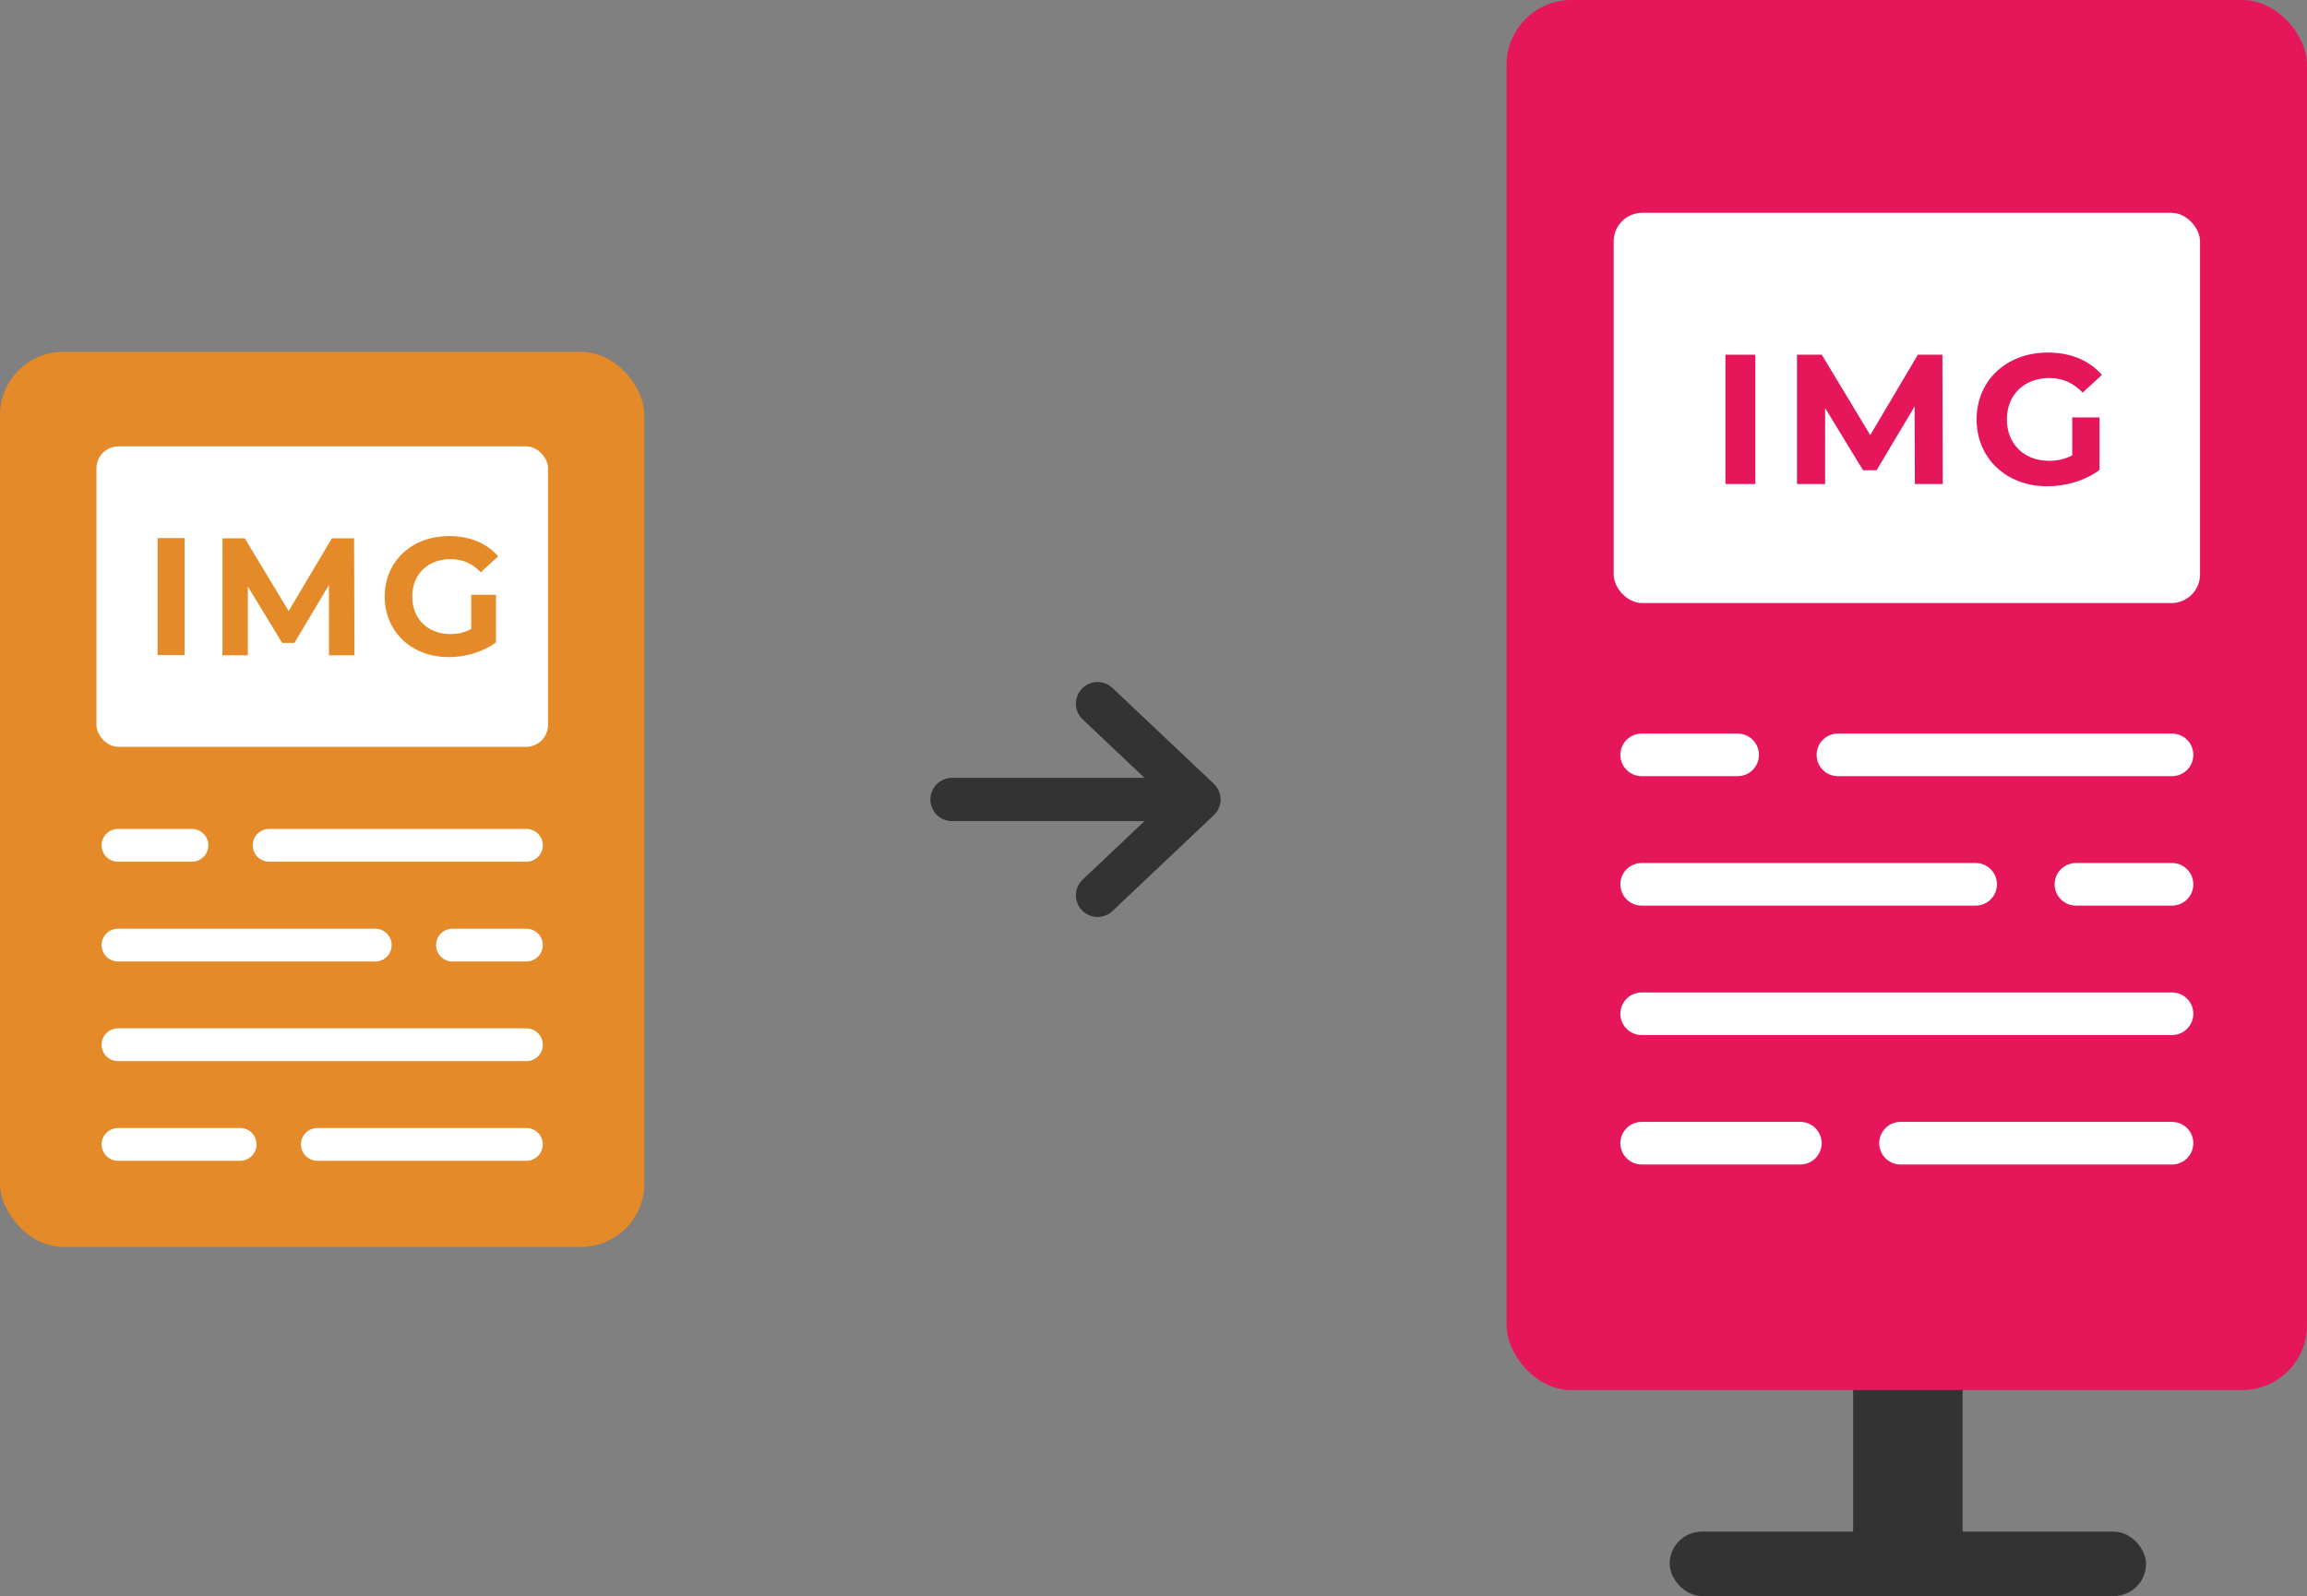 <?xml version="1.0" encoding="UTF-8"?><svg id="b" xmlns="http://www.w3.org/2000/svg" viewBox="0 0 192.79 133.41"><rect x="0" y="0" width="192.79" height="133.41" fill="#808080" stroke="none"/><g id="c"><line x1="79.56" y1="66.83" x2="98.39" y2="66.83" fill="none" stroke="#333" stroke-linecap="round" stroke-linejoin="round" stroke-width="3.62"/><polyline points="91.72 74.84 100.19 66.83 91.72 58.82" fill="none" stroke="#333" stroke-linecap="round" stroke-linejoin="round" stroke-width="3.62"/><rect x="0" y="29.41" width="53.85" height="74.82" rx="5.3" ry="5.3" fill="#e58a29" stroke-width="0"/><rect x="8.06" y="37.31" width="37.74" height="25.12" rx="1.84" ry="1.84" fill="#fff" stroke-width="0"/><path d="m13.17,44.98h2.26v9.78h-2.26v-9.78Z" fill="#e58a29" stroke-width="0"/><path d="m27.49,54.77v-5.87s-2.89,4.84-2.89,4.84h-1.02l-2.87-4.71v5.75h-2.12v-9.78h1.87l3.66,6.08,3.61-6.08h1.86l.03,9.78h-2.12Z" fill="#e58a29" stroke-width="0"/><path d="m39.38,49.72h2.07v3.97c-1.08.81-2.56,1.24-3.96,1.24-3.07,0-5.34-2.11-5.34-5.06s2.26-5.06,5.38-5.06c1.72,0,3.14.59,4.1,1.69l-1.45,1.34c-.71-.75-1.54-1.1-2.53-1.1-1.9,0-3.2,1.27-3.2,3.13s1.3,3.13,3.17,3.13c.62,0,1.19-.11,1.76-.42v-2.87Z" fill="#e58a29" stroke-width="0"/><line x1="9.86" y1="70.66" x2="16.04" y2="70.66" fill="none" stroke="#fff" stroke-linecap="round" stroke-linejoin="round" stroke-width="2.74"/><line x1="22.49" y1="70.66" x2="43.99" y2="70.66" fill="none" stroke="#fff" stroke-linecap="round" stroke-linejoin="round" stroke-width="2.74"/><line x1="9.86" y1="79" x2="31.36" y2="79" fill="none" stroke="#fff" stroke-linecap="round" stroke-linejoin="round" stroke-width="2.74"/><line x1="37.81" y1="79" x2="43.99" y2="79" fill="none" stroke="#fff" stroke-linecap="round" stroke-linejoin="round" stroke-width="2.74"/><line x1="9.86" y1="87.33" x2="43.99" y2="87.33" fill="none" stroke="#fff" stroke-linecap="round" stroke-linejoin="round" stroke-width="2.74"/><line x1="9.86" y1="95.66" x2="20.07" y2="95.66" fill="none" stroke="#fff" stroke-linecap="round" stroke-linejoin="round" stroke-width="2.74"/><line x1="26.52" y1="95.66" x2="43.99" y2="95.66" fill="none" stroke="#fff" stroke-linecap="round" stroke-linejoin="round" stroke-width="2.74"/><path d="m150.81,94.76v11.24h-1.81v-11.24h1.81Z" fill="#fff" stroke-width="0"/><path d="m166.18,94.36v11.64h-1.79v-6.5l-3.94,5.59h-.03l-3.85-5.33v6.24h-1.75v-11.64h.02l5.61,7.94,5.7-7.94h.03Z" fill="#fff" stroke-width="0"/><path d="m177.52,105.76c-.77.24-1.47.36-2.11.36-1.18,0-2.22-.24-3.12-.71-.9-.47-1.59-1.12-2.07-1.95-.48-.83-.73-1.77-.73-2.82,0-1.27.26-2.35.78-3.26.52-.91,1.22-1.59,2.1-2.05.88-.46,1.85-.69,2.9-.69.65,0,1.26.07,1.85.22s1.09.35,1.54.59l-.59,1.67c-.31-.19-.72-.34-1.23-.48-.51-.13-.96-.2-1.34-.2-1.29,0-2.3.36-3.04,1.07-.74.71-1.11,1.7-1.11,2.98,0,.76.17,1.43.52,2.02.34.58.83,1.03,1.45,1.35.62.32,1.34.48,2.14.48.36,0,.71-.03,1.03-.1.33-.07.61-.16.83-.29v-1.87h-2.12v-1.73h3.92v4.62c-.31.29-.85.55-1.61.8Z" fill="#fff" stroke-width="0"/><rect x="139.53" y="128.03" width="39.81" height="5.38" rx="2.69" ry="2.69" fill="#333" stroke-width="0"/><rect x="154.86" y="115.48" width="9.15" height="15.04" fill="#333" stroke-width="0"/><rect x="125.9" width="66.89" height="116.2" rx="5.42" ry="5.42" fill="#e5175a" stroke-width="0"/><rect x="134.85" y="17.79" width="49" height="32.62" rx="2.39" ry="2.39" fill="#fff" stroke-width="0"/><path d="m144.19,29.65h2.5v10.81h-2.5v-10.81Z" fill="#e5175a" stroke-width="0"/><path d="m160.02,40.46l-.02-6.49-3.18,5.34h-1.13l-3.17-5.2v6.35h-2.35v-10.81h2.07l4.05,6.72,3.98-6.72h2.05l.03,10.81h-2.35Z" fill="#e5175a" stroke-width="0"/><path d="m173.16,34.89h2.29v4.39c-1.19.9-2.83,1.37-4.37,1.37-3.4,0-5.9-2.33-5.9-5.59s2.5-5.59,5.95-5.59c1.9,0,3.47.65,4.52,1.87l-1.61,1.48c-.79-.83-1.7-1.22-2.79-1.22-2.1,0-3.54,1.41-3.54,3.46s1.44,3.46,3.51,3.46c.68,0,1.31-.12,1.95-.46v-3.17Z" fill="#e5175a" stroke-width="0"/><line x1="137.19" y1="63.1" x2="145.21" y2="63.1" fill="none" stroke="#fff" stroke-linecap="round" stroke-linejoin="round" stroke-width="3.56"/><line x1="153.59" y1="63.1" x2="181.51" y2="63.1" fill="none" stroke="#fff" stroke-linecap="round" stroke-linejoin="round" stroke-width="3.56"/><line x1="137.19" y1="73.92" x2="165.1" y2="73.92" fill="none" stroke="#fff" stroke-linecap="round" stroke-linejoin="round" stroke-width="3.56"/><line x1="173.48" y1="73.92" x2="181.51" y2="73.92" fill="none" stroke="#fff" stroke-linecap="round" stroke-linejoin="round" stroke-width="3.56"/><line x1="137.19" y1="84.74" x2="181.51" y2="84.74" fill="none" stroke="#fff" stroke-linecap="round" stroke-linejoin="round" stroke-width="3.56"/><line x1="137.19" y1="95.56" x2="150.45" y2="95.56" fill="none" stroke="#fff" stroke-linecap="round" stroke-linejoin="round" stroke-width="3.56"/><line x1="158.82" y1="95.56" x2="181.51" y2="95.56" fill="none" stroke="#fff" stroke-linecap="round" stroke-linejoin="round" stroke-width="3.56"/></g></svg>